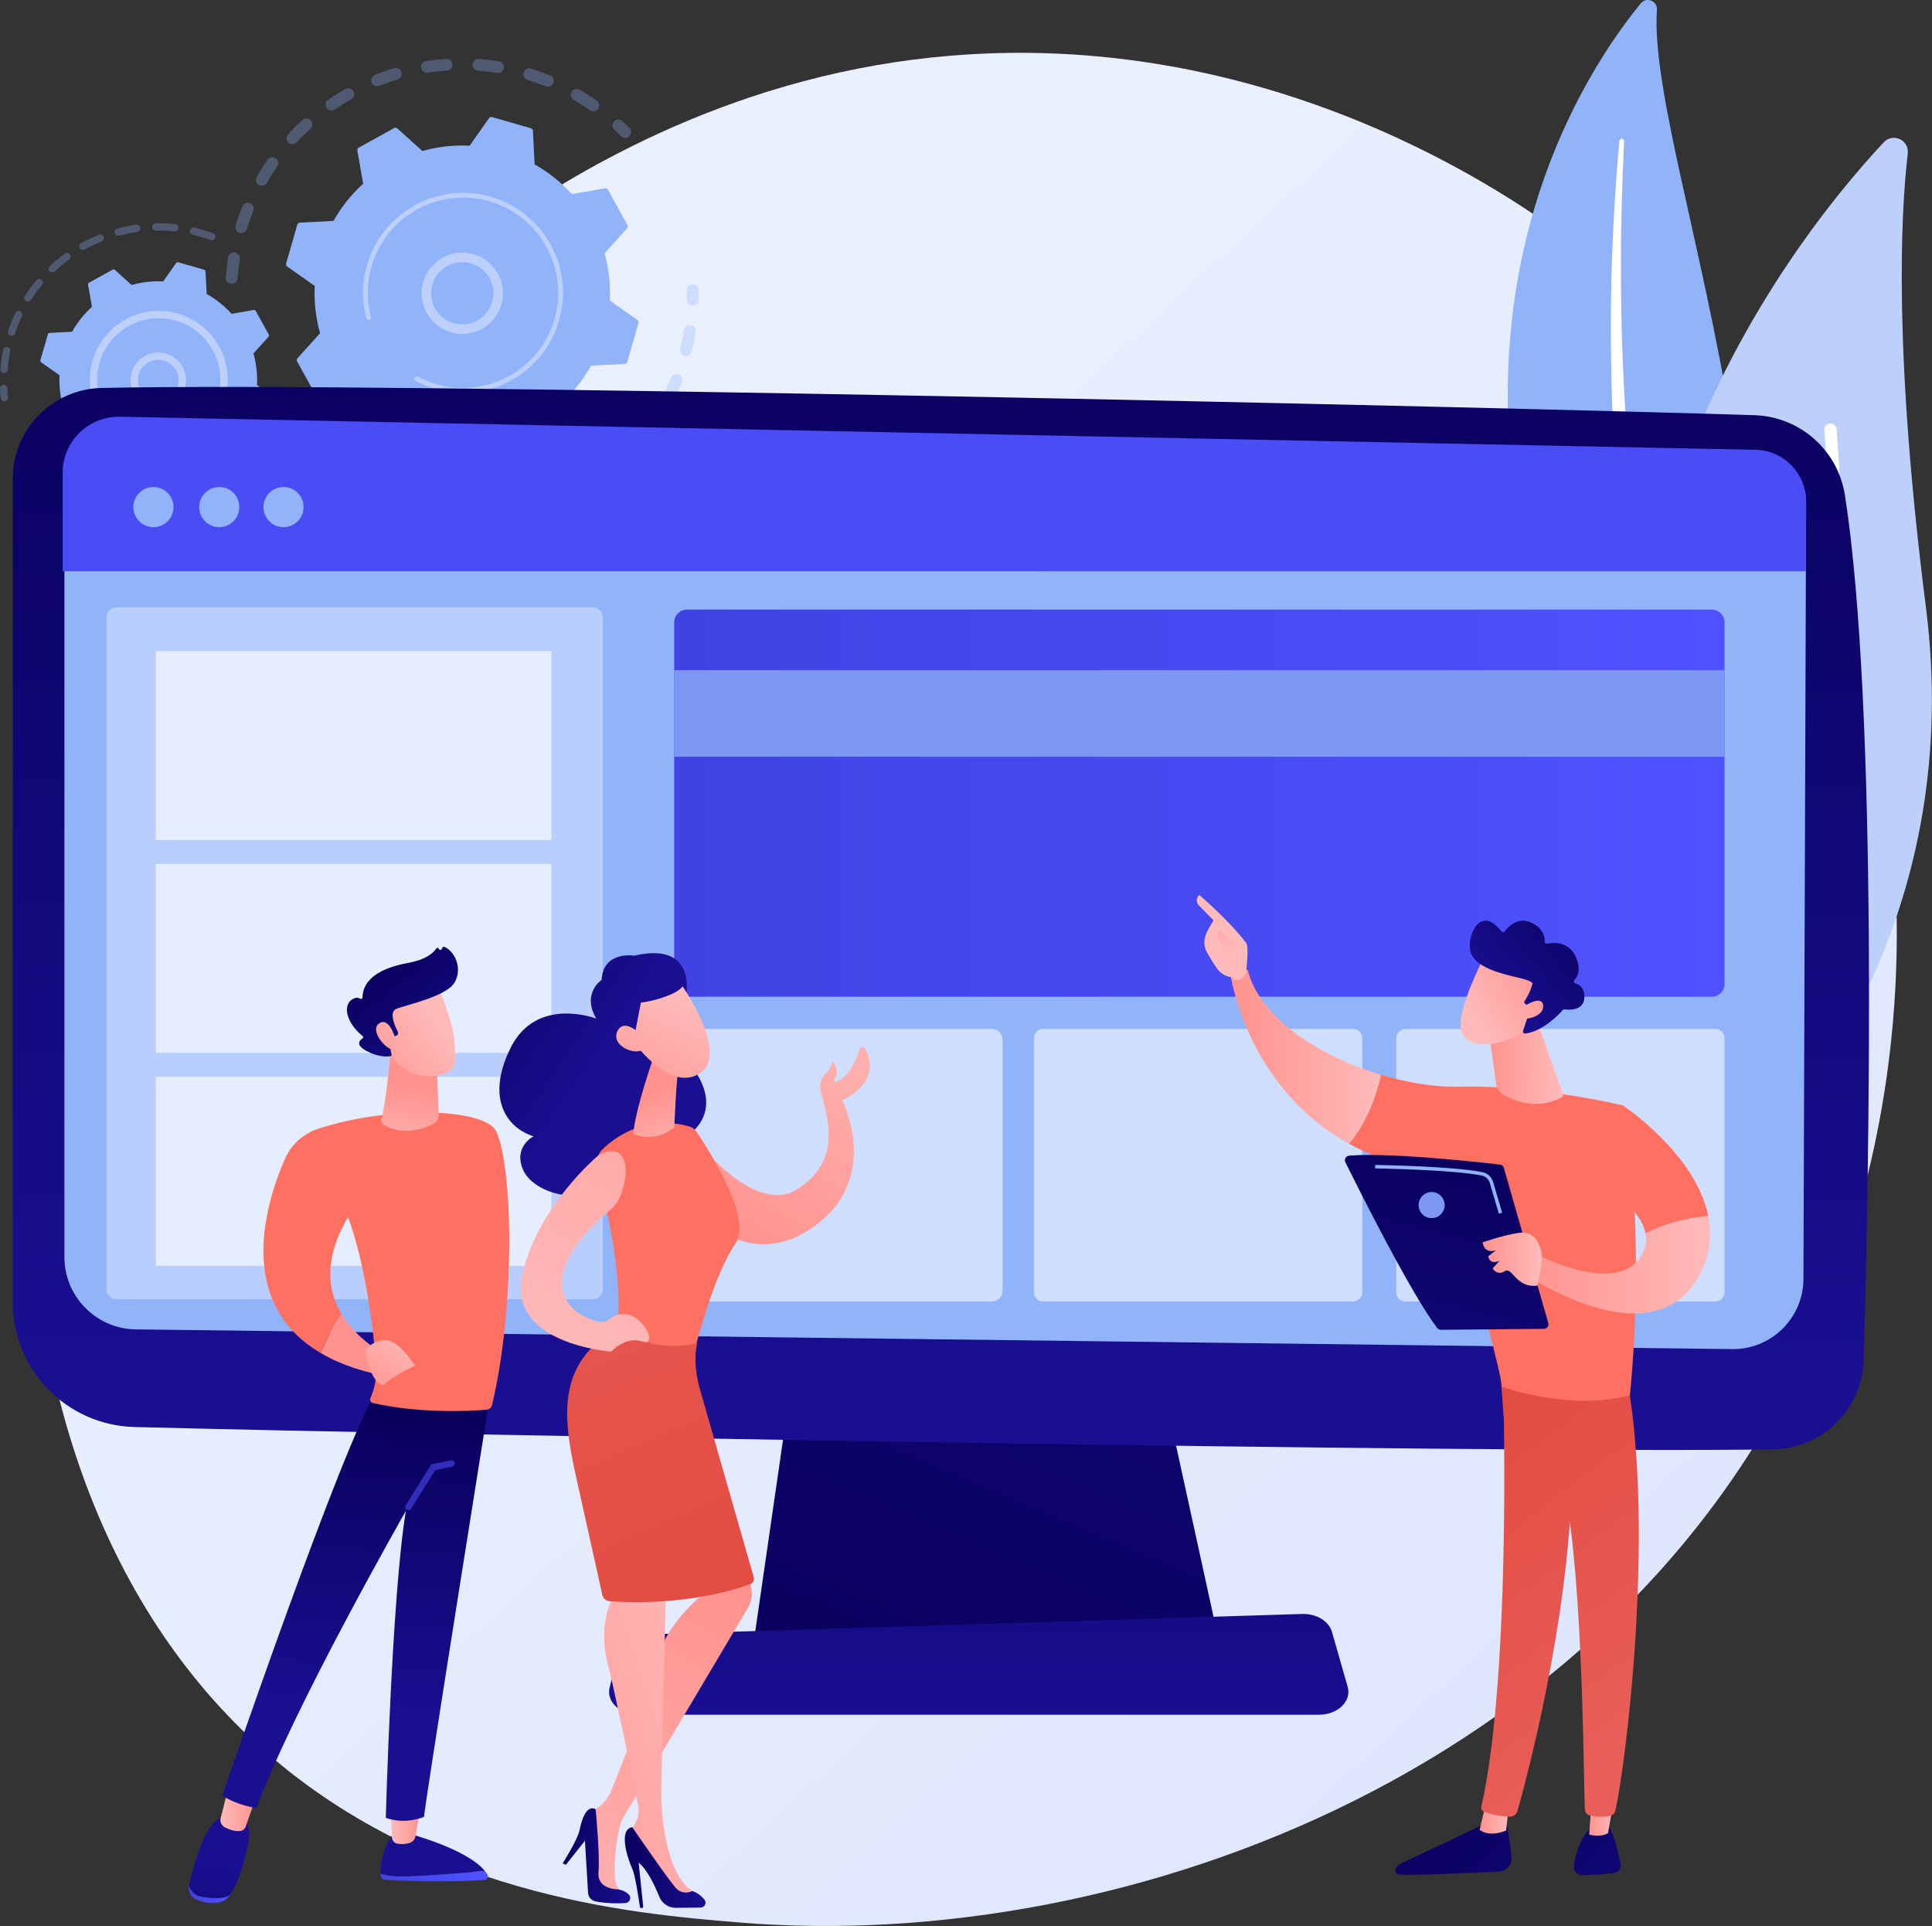 <svg width="2809" height="2800" viewBox="0 0 2809 2800" fill="none" xmlns="http://www.w3.org/2000/svg">
<rect x="0" y="0" width="2809" height="2800" fill="#333333" stroke="none"/>
<path d="M2644 1923.16C2369.03 2565.88 1643.19 2841.94 1074.48 2794.87C919.197 2782.02 606.769 2756.16 362.823 2525.47C-105.658 2082.44 -33.508 1156.39 414.963 611.183C472.717 540.971 872.48 70.561 1495.44 76.857C1951.53 81.467 2271.66 339.109 2310.59 371.206C2359.76 411.753 2468.22 508.107 2565.97 660.966C2795.64 1020.13 2815.83 1521.53 2644 1923.16Z" fill="url(#paint0_linear_1891_269)"/>
<g opacity="0.3">
<path d="M335.264 412.512C330.979 411.733 327.887 407.826 328.224 403.389C328.957 393.684 330.124 383.867 331.689 374.21C332.451 369.512 336.876 366.321 341.573 367.082C341.629 367.092 341.684 367.102 341.738 367.112C346.344 367.949 349.452 372.325 348.699 376.967C347.211 386.141 346.104 395.467 345.406 404.685C345.048 409.429 340.911 412.987 336.165 412.628C335.86 412.607 335.559 412.566 335.264 412.512ZM349.235 338.763C348.904 338.703 348.571 338.622 348.241 338.521C343.692 337.126 341.133 332.306 342.528 327.757C345.395 318.413 348.689 309.098 352.32 300.074C354.096 295.659 359.093 293.527 363.53 295.294C367.945 297.071 370.081 302.092 368.306 306.503C364.855 315.081 361.726 323.929 359.003 332.811C357.711 337.03 353.472 339.533 349.235 338.763ZM379.098 269.924C378.154 269.752 377.223 269.419 376.343 268.914C372.22 266.539 370.798 261.273 373.171 257.148C378.033 248.693 383.326 240.344 388.9 232.334C391.621 228.429 396.989 227.472 400.894 230.183C404.799 232.901 405.762 238.272 403.044 242.177C397.75 249.784 392.726 257.71 388.107 265.74C386.241 268.985 382.581 270.557 379.098 269.924ZM423.612 209.479C422.052 209.195 420.553 208.478 419.304 207.321C415.814 204.087 415.609 198.634 418.842 195.145C425.48 187.988 432.505 181.031 439.723 174.469C443.244 171.275 448.691 171.533 451.895 175.05C455.095 178.57 454.835 184.02 451.314 187.221C444.458 193.453 437.784 200.059 431.48 206.863C429.402 209.101 426.412 209.987 423.612 209.479ZM480.488 160.478C478.301 160.08 476.268 158.842 474.916 156.862C472.23 152.932 473.239 147.571 477.168 144.888C485.206 139.395 493.595 134.168 502.098 129.357C506.238 127.01 511.496 128.466 513.84 132.61C516.183 136.751 514.726 142.007 510.585 144.353C502.502 148.925 494.53 153.893 486.89 159.113C484.94 160.446 482.64 160.869 480.488 160.478ZM546.781 125.282C543.948 124.767 541.437 122.846 540.301 119.972C538.552 115.546 540.721 110.542 545.145 108.791C554.214 105.206 563.551 101.964 572.895 99.161C577.455 97.794 582.256 100.38 583.624 104.939C584.992 109.494 582.405 114.299 577.848 115.666C568.969 118.331 560.099 121.408 551.482 124.816C549.93 125.43 548.309 125.56 546.781 125.282ZM861.08 161.568C859.906 161.355 858.76 160.893 857.717 160.17C850.111 154.894 842.171 149.88 834.119 145.269C829.991 142.904 828.56 137.639 830.925 133.513C833.289 129.383 838.553 127.952 842.683 130.317C851.163 135.173 859.526 140.453 867.537 146.007C871.448 148.719 872.419 154.088 869.707 157.998C867.719 160.866 864.302 162.154 861.08 161.568ZM619.179 105.666C615.662 105.027 612.777 102.224 612.205 98.494C611.483 93.789 614.711 89.392 619.414 88.67C629.054 87.19 638.876 86.112 648.607 85.466C653.355 85.173 657.461 88.741 657.776 93.492C658.091 98.239 654.497 102.344 649.748 102.661C640.507 103.273 631.18 104.297 622.026 105.701C621.055 105.849 620.095 105.832 619.179 105.666ZM794.974 126.023C794.415 125.921 793.856 125.765 793.308 125.546C784.708 122.105 775.845 118.992 766.967 116.287C762.415 114.898 759.849 110.084 761.235 105.533C762.623 100.983 767.438 98.393 771.988 99.801C781.329 102.648 790.655 105.924 799.705 109.543C804.123 111.311 806.273 116.327 804.505 120.743C802.96 124.612 798.922 126.741 794.974 126.023ZM694.144 102.713C689.866 101.935 686.775 98.038 687.102 93.606C687.452 88.86 691.582 85.297 696.328 85.643C706.044 86.359 715.861 87.504 725.503 89.052C725.563 89.059 725.624 89.071 725.684 89.081C730.283 89.917 733.39 94.282 732.647 98.919C731.894 103.619 727.476 106.818 722.776 106.063C713.616 104.596 704.292 103.51 695.06 102.831C694.751 102.806 694.444 102.768 694.144 102.713Z" fill="#91B3FA"/>
<path d="M907.474 200.402C905.805 200.099 904.207 199.302 902.918 198.007C899.784 194.858 896.531 191.725 893.252 188.687C889.76 185.456 889.549 180.002 892.782 176.513C896.013 173.02 901.469 172.804 904.958 176.045C908.409 179.238 911.829 182.535 915.128 185.847C918.485 189.218 918.475 194.675 915.104 198.031C913.026 200.101 910.157 200.889 907.474 200.402Z" fill="#91B3FA"/>
</g>
<g opacity="0.3">
<path d="M1005.43 444.136C1001.34 443.392 998.278 439.771 998.367 435.48C998.461 431.04 998.463 426.521 998.372 422.055C998.276 417.296 1002.05 413.361 1006.81 413.264C1011.59 413.168 1015.5 416.948 1015.6 421.704C1015.7 426.407 1015.69 431.166 1015.6 435.842C1015.5 440.599 1011.56 444.375 1006.8 444.276C1006.33 444.266 1005.88 444.217 1005.43 444.136Z" fill="#91B3FA"/>
<path d="M610.244 767.58C606.343 766.871 602.44 766.093 598.535 765.246C593.885 764.236 590.933 759.65 591.941 754.999C592.949 750.349 597.561 747.383 602.186 748.402C611.199 750.355 620.27 751.939 629.252 753.12C633.973 753.749 637.29 758.067 636.671 762.785C636.05 767.506 631.722 770.827 627.004 770.206C621.447 769.476 615.809 768.591 610.244 767.58ZM554.842 752.593C554.369 752.507 553.894 752.379 553.426 752.209C544.392 748.922 535.398 745.214 526.694 741.189C522.376 739.193 520.493 734.072 522.488 729.755C524.486 725.435 529.616 723.543 533.924 725.55C542.192 729.372 550.737 732.892 559.321 736.02C563.792 737.647 566.097 742.591 564.47 747.061C563.012 751.064 558.897 753.33 554.842 752.593ZM672.259 772.987C668.262 772.26 665.22 768.776 665.193 764.567C665.164 759.807 668.997 755.927 673.756 755.895C682.858 755.84 692.083 755.392 701.175 754.561C705.915 754.136 710.105 757.621 710.537 762.359C710.968 767.1 707.477 771.291 702.738 771.723C693.164 772.596 683.448 773.067 673.863 773.127C673.316 773.131 672.779 773.081 672.259 772.987ZM488.622 719.829C487.546 719.633 486.491 719.226 485.514 718.6C477.431 713.412 469.474 707.816 461.861 701.968C458.088 699.069 457.379 693.662 460.278 689.889C463.178 686.113 468.583 685.402 472.359 688.305C479.587 693.857 487.145 699.171 494.822 704.097C498.827 706.665 499.988 711.998 497.418 716.001C495.475 719.029 491.954 720.435 488.622 719.829ZM745.572 764.353C742.294 763.757 739.519 761.276 738.717 757.822C737.641 753.187 740.526 748.556 745.162 747.479C754.024 745.423 762.923 742.956 771.614 740.151C776.142 738.689 781 741.173 782.461 745.704C783.921 750.232 781.437 755.085 776.909 756.547C767.76 759.502 758.39 762.098 749.058 764.264C747.877 764.539 746.694 764.557 745.572 764.353ZM815.217 739.84C812.596 739.364 810.232 737.682 808.988 735.099C806.925 730.811 808.728 725.662 813.016 723.599C821.239 719.641 829.391 715.291 837.245 710.671C841.343 708.252 846.623 709.619 849.04 713.725C851.453 717.827 850.085 723.106 845.984 725.522C837.718 730.385 829.141 734.963 820.487 739.126C818.785 739.945 816.945 740.154 815.217 739.84ZM877.862 700.728C875.869 700.366 873.995 699.304 872.641 697.587C869.694 693.853 870.334 688.434 874.07 685.487C881.242 679.83 888.251 673.811 894.906 667.591C898.382 664.344 903.831 664.523 907.084 668.005C910.331 671.483 910.149 676.933 906.671 680.183C899.666 686.726 892.288 693.064 884.743 699.016C882.722 700.609 880.209 701.154 877.862 700.728ZM930.48 648.888C929.099 648.637 927.762 648.045 926.596 647.097C922.903 644.096 922.342 638.672 925.343 634.979C931.102 627.895 936.621 620.486 941.749 612.956C944.428 609.023 949.792 608.008 953.718 610.682C957.652 613.361 958.669 618.721 955.99 622.654C950.589 630.586 944.777 638.39 938.716 645.847C936.661 648.373 933.472 649.432 930.48 648.888ZM970.452 586.737C969.676 586.596 968.905 586.343 968.162 585.975C963.899 583.863 962.157 578.692 964.27 574.431C968.314 566.272 972.062 557.834 975.411 549.344C977.158 544.917 982.176 542.753 986.589 544.493C991.016 546.239 993.188 551.245 991.441 555.672C987.914 564.609 983.967 573.494 979.709 582.082C977.963 585.602 974.134 587.406 970.452 586.737ZM995.775 517.37C995.601 517.338 995.427 517.3 995.253 517.258C990.633 516.124 987.805 511.457 988.941 506.837C990.543 500.314 991.961 493.665 993.16 487.069C993.594 484.681 993.999 482.292 994.38 479.909C995.13 475.209 999.546 472.006 1004.25 472.757C1009.02 473.423 1012.15 477.922 1011.4 482.619C1011 485.129 1010.57 487.637 1010.11 490.151C1008.85 497.088 1007.36 504.086 1005.67 510.946C1004.58 515.393 1000.22 518.178 995.775 517.37Z" fill="#91B3FA"/>
<path d="M431.103 673.135C429.417 672.829 427.808 672.02 426.515 670.71C423.24 667.388 419.973 663.935 416.806 660.445C413.607 656.921 413.87 651.472 417.393 648.275C420.918 645.078 426.363 645.335 429.563 648.862C432.573 652.177 435.676 655.457 438.785 658.611C442.126 661.996 442.088 667.452 438.7 670.794C436.622 672.842 433.768 673.62 431.103 673.135Z" fill="#91B3FA"/>
</g>
<path d="M460.415 576.891C461.245 578.394 462.939 579.206 464.631 578.911L512.915 570.495C528.259 587.479 546.421 602.139 566.968 613.656L569.479 662.571C569.567 664.287 570.734 665.758 572.385 666.234L628.872 682.525C630.523 683.001 632.294 682.376 633.282 680.972L661.455 640.905C684.98 642.098 708.159 639.361 730.19 633.155L766.578 665.99C767.853 667.141 769.718 667.356 771.222 666.525L822.683 638.102C824.188 637.271 824.999 635.577 824.703 633.885L816.287 585.602C833.271 570.259 847.931 552.095 859.448 531.548L908.364 529.037C910.08 528.949 911.55 527.782 912.026 526.132L928.317 469.644C928.793 467.993 928.169 466.222 926.764 465.235L886.697 437.062C887.89 413.537 885.154 390.358 878.948 368.327L911.783 331.939C912.933 330.664 913.148 328.798 912.318 327.295L883.894 275.834C883.064 274.329 881.37 273.519 879.678 273.814L831.394 282.23C816.051 265.245 797.888 250.586 777.341 239.069L774.83 190.152C774.742 188.437 773.575 186.966 771.925 186.489L715.437 170.199C713.786 169.722 712.016 170.346 711.027 171.752L682.854 211.819C659.329 210.625 636.15 213.362 614.118 219.568L577.731 186.734C576.456 185.582 574.59 185.368 573.086 186.198L521.625 214.621C520.121 215.451 519.31 217.145 519.604 218.837L528.02 267.12C511.036 282.463 496.376 300.627 484.859 321.174L435.943 323.685C434.228 323.773 432.756 324.94 432.281 326.591L415.99 383.077C415.514 384.728 416.137 386.499 417.542 387.487L457.609 415.66C456.416 439.184 459.153 462.363 465.358 484.395L432.524 520.783C431.373 522.059 431.158 523.923 431.988 525.428L460.415 576.891Z" fill="#91B3FA"/>
<path d="M661.546 484.5C633.204 479.348 612.102 454.012 613.094 424.384C614.186 391.816 641.568 366.212 674.134 367.302C689.912 367.827 704.537 374.471 715.316 385.998C726.098 397.526 731.745 412.564 731.215 428.34C730.123 460.909 702.741 486.512 670.176 485.422C667.239 485.323 664.356 485.011 661.546 484.5ZM680.354 381.794C678.165 381.396 675.936 381.155 673.672 381.079C648.704 380.241 627.709 399.878 626.872 424.844C626.036 449.814 645.662 470.817 670.638 471.646C695.606 472.484 716.601 452.848 717.438 427.882C717.843 415.784 713.514 404.256 705.248 395.416C698.528 388.232 689.859 383.522 680.354 381.794Z" fill="#BDD0FB"/>
<path d="M647.472 568.691C642.605 567.806 637.753 566.671 632.935 565.282C631.418 564.845 629.908 564.383 628.406 563.897C621 561.501 613.796 558.518 606.905 554.998C606.811 554.95 606.717 554.902 606.623 554.855C606.357 554.718 606.092 554.58 605.826 554.44C605.309 554.172 604.794 553.897 604.281 553.622C602.932 552.898 602.26 551.404 602.519 549.973C602.582 549.625 602.701 549.281 602.877 548.954C603.777 547.277 605.867 546.655 607.543 547.551C616.17 552.188 625.355 555.924 634.843 558.658C681.967 572.257 730.546 559.578 764.863 529.324C783.953 512.499 798.629 490.233 806.186 464.022C807.512 459.426 808.597 454.797 809.439 450.154C815.116 418.908 809.917 386.926 794.355 358.753C776.481 326.39 747.073 302.924 711.552 292.68C638.187 271.53 561.355 313.988 540.208 387.316C538.904 391.837 537.834 396.408 536.999 401.008C533.379 420.94 534.161 441.442 539.36 461.04C539.494 461.547 539.509 462.056 539.42 462.539C539.189 463.811 538.247 464.901 536.913 465.254C535.071 465.737 533.184 464.651 532.698 462.805C527.24 442.229 526.417 420.703 530.218 399.778C531.094 394.95 532.217 390.153 533.585 385.407C555.787 308.419 636.502 263.862 713.462 286.055C750.755 296.809 781.625 321.444 800.389 355.419C816.727 384.995 822.184 418.57 816.226 451.373C815.34 456.247 814.202 461.107 812.812 465.93C802.056 503.224 777.422 534.096 743.449 552.861C713.864 569.202 680.28 574.655 647.472 568.691Z" fill="#BDD0FB"/>
<g opacity="0.3">
<path d="M5.374 583.319C3.109 582.907 1.291 581.05 1.037 578.643C0.56 574.151 0.212 569.582 0.006 565.066C-0.128 562.131 2.141 559.644 5.079 559.507C8.019 559.36 10.503 561.644 10.638 564.579C10.835 568.883 11.166 573.237 11.62 577.524C11.931 580.443 9.813 583.063 6.89 583.377C6.37 583.432 5.863 583.408 5.374 583.319Z" fill="#91B3FA"/>
<path d="M4.809 542.388C2.155 541.906 0.245 539.482 0.462 536.738C1.069 528.983 2.082 521.17 3.472 513.522C3.765 511.912 4.077 510.299 4.404 508.684C4.994 505.802 7.937 504.081 10.682 504.527C13.562 505.114 15.42 507.924 14.836 510.802C14.521 512.345 14.222 513.886 13.943 515.425C12.617 522.721 11.65 530.173 11.069 537.567C10.84 540.499 8.28 542.686 5.35 542.459C5.166 542.442 4.985 542.419 4.809 542.388ZM15.84 488.245C15.592 488.2 15.342 488.139 15.098 488.058C12.31 487.123 10.806 484.108 11.738 481.32C14.727 472.376 18.298 463.539 22.351 455.059C23.618 452.405 26.807 451.295 29.447 452.551C32.1 453.82 33.221 456.992 31.955 459.646C28.089 467.738 24.684 476.167 21.831 484.696C20.98 487.236 18.401 488.711 15.84 488.245ZM39.67 438.395C39.006 438.274 38.354 438.023 37.75 437.639C35.276 436.053 34.559 432.759 36.145 430.285C41.23 422.362 46.865 414.666 52.899 407.423C54.781 405.161 58.127 404.856 60.394 406.741C62.651 408.62 62.957 411.977 61.079 414.234C55.326 421.143 49.952 428.475 45.105 436.034C43.903 437.903 41.728 438.769 39.67 438.395ZM75.028 395.928C73.944 395.731 72.914 395.195 72.101 394.334C70.093 392.189 70.201 388.818 72.346 386.81C79.231 380.361 86.573 374.285 94.177 368.748C96.554 367.02 99.883 367.551 101.61 369.92C103.341 372.294 102.818 375.622 100.441 377.355C93.194 382.63 86.187 388.428 79.624 394.577C78.344 395.775 76.631 396.219 75.028 395.928ZM119.685 363.385C118.171 363.11 116.787 362.182 115.981 360.731C114.555 358.164 115.481 354.925 118.049 353.496C126.286 348.924 134.882 344.814 143.599 341.286C146.326 340.176 149.427 341.495 150.529 344.22C151.631 346.945 150.317 350.049 147.595 351.15C139.276 354.519 131.077 358.437 123.219 362.803C122.099 363.422 120.853 363.597 119.685 363.385ZM170.88 342.669C168.919 342.312 167.239 340.861 166.688 338.806C165.928 335.969 167.615 333.054 170.453 332.291C179.553 329.857 188.891 327.968 198.205 326.682C201.126 326.289 203.802 328.318 204.206 331.227C204.609 334.137 202.573 336.825 199.664 337.225C190.781 338.452 181.882 340.251 173.206 342.572C172.42 342.785 171.629 342.805 170.88 342.669ZM225.572 335.101C223.118 334.655 221.242 332.523 221.207 329.94C221.168 327.001 223.519 324.587 226.458 324.546C235.846 324.42 245.365 324.883 254.753 325.918C257.675 326.291 259.782 328.877 259.457 331.796C259.135 334.717 256.505 336.822 253.584 336.502C244.629 335.508 235.551 335.068 226.6 335.189C226.247 335.193 225.904 335.162 225.572 335.101ZM306.981 349.214C306.679 349.159 306.375 349.077 306.075 348.965C298.802 346.264 291.253 343.915 283.636 341.981C282.484 341.682 281.349 341.401 280.214 341.137C277.353 340.458 275.581 337.596 276.257 334.735C276.929 331.867 279.832 330.018 282.658 330.775C283.868 331.064 285.074 331.357 286.282 331.671C294.239 333.693 302.152 336.156 309.779 338.99C312.535 340.014 313.938 343.074 312.914 345.83C312.005 348.284 309.474 349.667 306.981 349.214Z" fill="#91B3FA"/>
</g>
<g opacity="0.3">
<path d="M191.621 781.092C188.763 780.572 186.845 777.847 187.328 774.972C187.815 772.076 190.561 770.119 193.458 770.609C202.183 772.079 211.072 773.029 219.878 773.431C222.794 773.591 225.088 776.052 224.952 778.991C224.817 781.929 222.326 784.197 219.392 784.065C210.157 783.638 200.838 782.646 191.693 781.106C191.67 781.101 191.644 781.097 191.621 781.092ZM165.095 774.966C164.905 774.932 164.721 774.887 164.533 774.832C155.647 772.213 146.829 769.026 138.326 765.362C135.628 764.195 134.382 761.069 135.546 758.37C136.708 755.665 139.853 754.436 142.538 755.585C150.652 759.083 159.065 762.123 167.544 764.625C170.362 765.454 171.973 768.415 171.142 771.232C170.365 773.869 167.733 775.445 165.095 774.966ZM245.901 783.565C243.58 783.143 241.741 781.203 241.549 778.738C241.322 775.813 243.513 773.253 246.443 773.025C255.27 772.337 264.126 771.111 272.772 769.37C275.661 768.802 278.459 770.657 279.036 773.541C279.617 776.42 277.749 779.228 274.868 779.808C265.805 781.631 256.519 782.916 247.266 783.633C246.798 783.67 246.341 783.645 245.901 783.565ZM115.181 753.416C114.586 753.308 113.999 753.096 113.444 752.773C105.443 748.091 97.65 742.866 90.287 737.244C87.949 735.461 87.502 732.121 89.285 729.783C91.066 727.455 94.406 727.006 96.743 728.783C103.766 734.142 111.193 739.121 118.822 743.588C121.357 745.073 122.211 748.334 120.726 750.869C119.564 752.85 117.318 753.804 115.181 753.416ZM299.164 772.843C297.31 772.506 295.692 771.193 295.06 769.282C294.133 766.489 295.647 763.479 298.435 762.554C306.818 759.778 315.117 756.459 323.106 752.682C325.767 751.423 328.938 752.564 330.192 755.222C331.447 757.88 330.31 761.054 327.652 762.308C319.274 766.263 310.573 769.746 301.785 772.659C300.909 772.949 300.01 772.997 299.164 772.843ZM348.302 749.656C346.883 749.398 345.576 748.569 344.748 747.256C343.182 744.769 343.928 741.482 346.415 739.916C353.906 735.198 361.177 729.986 368.021 724.427C370.305 722.571 373.658 722.922 375.508 725.202C377.362 727.483 377.014 730.832 374.734 732.683C367.557 738.514 359.937 743.98 352.087 748.923C350.916 749.661 349.565 749.886 348.302 749.656ZM390.475 715.363C389.478 715.182 388.522 714.717 387.738 713.957C385.621 711.919 385.56 708.548 387.6 706.432C393.746 700.065 399.552 693.26 404.856 686.212C406.623 683.871 409.961 683.395 412.307 685.163C414.655 686.931 415.127 690.265 413.358 692.616C407.795 700.003 401.707 707.142 395.262 713.824C393.978 715.154 392.167 715.67 390.475 715.363Z" fill="#91B3FA"/>
<path d="M71.778 720.273C70.768 720.089 69.801 719.612 69.012 718.84C65.756 715.655 62.582 712.358 59.572 709.043C57.599 706.867 57.759 703.5 59.935 701.524C62.112 699.559 65.475 699.716 67.454 701.888C70.323 705.051 73.353 708.195 76.458 711.237C78.559 713.293 78.593 716.664 76.538 718.762C75.253 720.07 73.458 720.578 71.778 720.273Z" fill="#91B3FA"/>
</g>
<path d="M88.426 653.425C88.981 654.431 90.115 654.974 91.247 654.777L123.556 649.146C133.823 660.511 145.976 670.321 159.726 678.027L161.406 710.759C161.464 711.907 162.246 712.892 163.35 713.211L201.148 724.112C202.253 724.43 203.438 724.012 204.099 723.072L222.951 696.261C238.693 697.059 254.203 695.228 268.946 691.076L293.295 713.048C294.149 713.818 295.397 713.962 296.403 713.406L330.838 694.387C331.845 693.831 332.387 692.698 332.19 691.565L326.558 659.256C337.923 648.989 347.733 636.836 355.44 623.087L388.172 621.406C389.32 621.347 390.304 620.566 390.623 619.462L401.524 581.663C401.843 580.558 401.425 579.373 400.485 578.712L373.674 559.86C374.473 544.118 372.641 528.608 368.488 513.866L390.46 489.516C391.23 488.663 391.374 487.415 390.818 486.409L371.798 451.973C371.243 450.967 370.109 450.424 368.977 450.621L336.667 456.253C326.401 444.887 314.247 435.078 300.497 427.372L298.817 394.639C298.758 393.491 297.978 392.507 296.873 392.188L259.074 381.287C257.97 380.968 256.785 381.386 256.123 382.326L237.271 409.137C221.529 408.338 206.018 410.169 191.276 414.322L166.928 392.351C166.075 391.58 164.826 391.437 163.82 391.993L129.385 411.012C128.379 411.568 127.836 412.701 128.033 413.834L133.664 446.143C122.299 456.41 112.49 468.564 104.783 482.313L72.05 483.993C70.903 484.052 69.918 484.833 69.6 485.938L58.699 523.736C58.381 524.841 58.798 526.026 59.738 526.687L86.549 545.539C85.751 561.281 87.582 576.792 91.734 591.534L69.763 615.883C68.993 616.737 68.849 617.983 69.405 618.99L88.426 653.425Z" fill="#91B3FA"/>
<path d="M222.83 592.294C214.384 590.759 206.682 586.575 200.712 580.192C193.369 572.339 189.524 562.095 189.885 551.349C190.626 529.173 209.275 511.731 231.46 512.468C253.671 513.252 271.087 531.868 270.343 554.049C269.984 564.796 265.461 574.76 257.608 582.1C249.755 589.446 239.511 593.293 228.762 592.929C226.755 592.86 224.771 592.647 222.83 592.294ZM235.427 523.568C234.018 523.312 232.576 523.156 231.103 523.104C214.785 522.562 201.068 535.391 200.521 551.708C200.257 559.609 203.083 567.148 208.486 572.921C213.89 578.699 221.218 582.017 229.123 582.293C237.027 582.557 244.564 579.728 250.339 574.328C256.117 568.924 259.444 561.595 259.709 553.688C260.205 538.847 249.628 526.149 235.427 523.568Z" fill="#BDD0FB"/>
<path d="M212.956 650.882C209.643 650.28 206.335 649.504 203.032 648.555C196.474 646.666 190.102 644.108 184.078 640.942C183.808 640.798 183.539 640.654 183.269 640.509C181.185 639.391 180.149 637.085 180.548 634.875C180.646 634.338 180.829 633.807 181.101 633.301C182.491 630.712 185.718 629.756 188.306 631.135C193.902 634.144 199.848 636.561 205.977 638.325H205.98C206.316 638.423 206.655 638.516 206.99 638.609C221.533 642.652 236.533 642.918 250.86 639.607C258.637 637.809 266.219 634.951 273.421 631.058C273.48 631.027 273.538 630.995 273.597 630.963C273.776 630.863 273.955 630.769 274.131 630.669C295.08 619.096 310.273 600.059 316.904 577.063C317.765 574.087 318.465 571.093 319.011 568.086C322.685 547.859 319.318 527.154 309.245 508.912C297.672 487.962 278.634 472.775 255.64 466.144C232.657 459.525 208.441 462.233 187.489 473.8C166.54 485.373 151.347 504.409 144.716 527.406C143.87 530.331 143.179 533.291 142.638 536.266C140.295 549.172 140.8 562.442 144.167 575.129C144.374 575.911 144.397 576.697 144.259 577.443C143.902 579.406 142.447 581.091 140.388 581.636C137.545 582.382 134.634 580.701 133.879 577.854C130.113 563.658 129.546 548.808 132.165 534.373C132.771 531.039 133.544 527.731 134.488 524.458C141.91 498.727 158.904 477.429 182.346 464.482C205.784 451.539 232.852 448.473 258.588 455.914C284.317 463.332 305.615 480.325 318.56 503.768C329.833 524.172 333.598 547.336 329.486 569.967C328.875 573.326 328.091 576.681 327.132 580.008C312.763 629.822 262.905 659.962 212.956 650.882Z" fill="#BDD0FB"/>
<path d="M2409.05 14.056C2409.92 1.235 2393.66 -5.051 2385.53 4.903C2302.99 105.973 2111.62 401.224 2229.59 857.147C2377.61 1429.17 2284.66 1657.4 2151.08 1806.83C2151.08 1806.83 2350.04 1718.49 2451.73 1485.92C2701.39 914.906 2393.49 242.015 2409.05 14.056Z" fill="#91B3FA"/>
<path d="M2361.39 205.183C2358.19 271.476 2356.29 337.797 2356.82 404.093C2357.01 470.379 2359.2 536.631 2363.45 602.718C2367.96 668.783 2373.71 734.754 2382.25 800.382C2390.49 866.046 2401.55 931.282 2412.88 996.741C2423.84 1062.23 2435.25 1128.13 2439.94 1195.41C2444.69 1262.54 2441.51 1331.32 2425.85 1397.47C2421.93 1413.96 2417.69 1430.44 2412.52 1446.51C2407.65 1462.68 2402.07 1478.64 2396.2 1494.5C2384.29 1526.15 2370.27 1557.07 2354.02 1586.81C2321.35 1646.21 2279.67 1700.59 2232.12 1748.25C2227.12 1753.26 2218.99 1753.27 2213.98 1748.27C2209.05 1743.35 2208.96 1735.43 2213.69 1730.4L2213.73 1730.36C2224.96 1718.44 2236.05 1706.41 2246.56 1693.93C2251.92 1687.77 2256.99 1681.39 2262.18 1675.1C2267.13 1668.62 2272.33 1662.34 2277.07 1655.72C2296.47 1629.56 2314.02 1602.08 2329.44 1573.43C2360.54 1516.35 2383.27 1454.33 2398.34 1391.15C2405.52 1359.47 2410.35 1327.32 2412.7 1294.9C2415.01 1262.48 2414.85 1229.83 2412.81 1197.17C2408.75 1131.8 2397.99 1066.48 2387.51 1000.92C2377.11 935.33 2367.1 869.35 2359.83 803.061C2356.1 769.931 2352.97 736.737 2350.44 703.504C2349.08 686.896 2348.04 670.264 2346.97 653.637C2346.06 636.999 2345.24 620.359 2344.55 603.715C2341.95 537.132 2341.37 470.502 2342.9 403.947C2344.75 337.4 2348.36 270.923 2354.53 204.699C2354.71 202.805 2356.39 201.415 2358.28 201.591C2360.11 201.762 2361.48 203.358 2361.39 205.183Z" fill="white"/>
<path d="M2492 1679.45C2501.33 1700.37 2529 1704.97 2544.81 1688.38C2632.06 1596.89 2855.34 1315.9 2800.18 882.96C2753.6 517.365 2763.08 314.698 2773.76 222.993C2776.02 203.601 2752.21 192.597 2738.87 206.858C2591.77 364.192 2153.85 921.19 2492 1679.45Z" fill="#BDD0FB"/>
<path d="M2522.96 1677.4C2523.45 1677.68 2523.98 1677.91 2524.54 1678.1C2529.23 1679.65 2534.29 1677.12 2535.85 1672.43C2537.62 1667.11 2712.06 1135.12 2670.25 623.859C2669.85 618.939 2665.53 615.273 2660.61 615.671C2655.68 616.075 2652.02 620.392 2652.42 625.318C2693.92 1132.86 2520.63 1661.51 2518.87 1666.78C2517.5 1670.91 2519.3 1675.33 2522.96 1677.4Z" fill="white"/>
<path d="M1154.32 1983.75L1096.04 2385.93H1772.17L1684.1 1983.75H1154.32Z" fill="url(#paint1_linear_1891_269)"/>
<path d="M18.535 696.011V1893.05C18.535 1991.53 97.006 2072.05 195.446 2074.59C632.664 2085.87 2161.84 2113.2 2578.04 2107.07C2649.58 2106.01 2707.53 2048.77 2709.59 1977.26C2717.62 1699.17 2730.65 1030.46 2682.42 719.998C2672.26 654.619 2617.07 605.73 2550.94 603.615C2184.61 591.896 563.58 554.683 147.572 564.026C75.825 565.639 18.535 624.246 18.535 696.011Z" fill="url(#paint2_linear_1891_269)"/>
<path d="M93.647 690.186V1827.46C93.647 1884.95 139.798 1931.8 197.285 1932.66L2518.17 1961.33C2575.16 1962.18 2621.88 1916.33 2622.09 1859.33L2625.98 732.218C2626.13 691.461 2593.66 658.066 2552.91 657.074L176.758 609.07C131.187 607.961 93.647 644.602 93.647 690.186Z" fill="#91B3FA"/>
<path d="M1917.81 2492.86H928.242C901.359 2492.86 881.17 2473.72 886.368 2453.17L899.066 2402.95C902.885 2387.85 919.499 2376.76 939.233 2376.14L1893.21 2346.38C1913.82 2345.73 1932.08 2356.68 1936.57 2372.37L1959.46 2452.36C1965.41 2473.14 1945.12 2492.86 1917.81 2492.86Z" fill="url(#paint3_linear_1891_269)"/>
<path d="M2625.63 830.52L2625.97 729.305C2626.13 688.549 2593.64 654.922 2552.87 653.93L174.828 605.81C129.23 604.701 91.18 641.225 91.18 686.808V830.52H2625.63Z" fill="url(#paint4_linear_1891_269)"/>
<path opacity="0.36" d="M861.921 1888.76H169.407C161.338 1888.76 154.797 1882.22 154.797 1874.15V897.604C154.797 889.535 161.338 882.994 169.407 882.994H861.921C869.99 882.994 876.531 889.535 876.531 897.604V1874.15C876.531 1882.22 869.99 1888.76 861.921 1888.76Z" fill="white"/>
<path d="M2488.85 1449.08H998.814C988.576 1449.08 980.277 1440.78 980.277 1430.54V904.793C980.277 894.555 988.577 886.256 998.814 886.256H2488.85C2499.08 886.256 2507.38 894.555 2507.38 904.793V1430.54C2507.38 1440.78 2499.08 1449.08 2488.85 1449.08Z" fill="url(#paint5_linear_1891_269)"/>
<path opacity="0.57" d="M1442.16 1892.14H995.839C987.244 1892.14 980.277 1885.17 980.277 1876.57V1511.44C980.277 1502.85 987.244 1495.88 995.839 1495.88H1442.16C1450.76 1495.88 1457.72 1502.85 1457.72 1511.44V1876.57C1457.72 1885.17 1450.76 1892.14 1442.16 1892.14Z" fill="white"/>
<path opacity="0.57" d="M1967.31 1892.14H1516.61C1509.23 1892.14 1503.24 1886.15 1503.24 1878.76V1509.26C1503.24 1501.87 1509.23 1495.88 1516.61 1495.88H1967.31C1974.69 1495.88 1980.68 1501.87 1980.68 1509.26V1878.76C1980.68 1886.15 1974.69 1892.14 1967.31 1892.14Z" fill="white"/>
<path opacity="0.57" d="M2493.77 1892.14H2043.55C2036.03 1892.14 2029.94 1886.04 2029.94 1878.52V1509.5C2029.94 1501.98 2036.03 1495.88 2043.55 1495.88H2493.77C2501.29 1495.88 2507.38 1501.98 2507.38 1509.5V1878.52C2507.38 1886.04 2501.29 1892.14 2493.77 1892.14Z" fill="white"/>
<path d="M251.519 743.826C255.178 728.123 245.414 712.428 229.711 708.77C214.009 705.111 198.314 714.875 194.655 730.578C190.997 746.28 200.761 761.975 216.463 765.634C232.166 769.292 247.861 759.529 251.519 743.826Z" fill="#91B3FA"/>
<path d="M347.197 743.827C350.856 728.124 341.092 712.429 325.389 708.771C309.687 705.112 293.992 714.876 290.333 730.579C286.675 746.281 296.438 761.976 312.141 765.635C327.844 769.293 343.539 759.529 347.197 743.827Z" fill="#91B3FA"/>
<path d="M432.851 757.849C444.252 746.448 444.252 727.964 432.851 716.563C421.45 705.162 402.966 705.162 391.565 716.563C380.164 727.964 380.164 746.448 391.565 757.849C402.966 769.25 421.45 769.25 432.851 757.849Z" fill="#91B3FA"/>
<path opacity="0.64" d="M801.688 946.575H226.492V1221.23H801.688V946.575Z" fill="white"/>
<path opacity="0.64" d="M801.688 1256.07H226.492V1530.72H801.688V1256.07Z" fill="white"/>
<path opacity="0.64" d="M801.688 1565.62H226.492V1840.27H801.688V1565.62Z" fill="white"/>
<path d="M2507.38 974.318H980.277V1100.14H2507.38V974.318Z" fill="#7D97F4"/>
<path d="M1257.85 1524.3C1256.03 1520.81 1250.86 1521.36 1249.81 1525.16C1245.9 1539.21 1236.45 1563.74 1216.62 1572.45C1215.62 1572.89 1214.68 1573.33 1213.76 1573.78C1212.86 1571.08 1212.85 1567.95 1215 1564.66C1221.17 1555.23 1210.04 1542.37 1210.04 1542.37C1210.04 1542.37 1209.3 1553.7 1200.69 1560.84C1193.27 1566.98 1189.7 1580.66 1194.78 1591.88C1205.51 1633.57 1221.58 1688.7 1158.98 1728.98C1096.38 1769.27 1008.21 1652.97 1008.21 1652.97L1051.97 1791.68C1051.97 1791.68 1119.51 1841.52 1198.07 1771.44C1276.63 1701.36 1224.56 1599.38 1224.56 1599.38C1224.56 1599.38 1284.48 1575.2 1257.85 1524.3Z" fill="url(#paint6_linear_1891_269)"/>
<path d="M997.25 1449.15C997.25 1449.15 1015.39 1367.8 922.196 1389.33C922.196 1389.33 876.961 1381.94 874.66 1424.64C874.66 1424.64 845.501 1443.85 866.851 1480.8C866.851 1480.8 780.193 1447.33 742.437 1523.29C704.68 1599.24 739.387 1641.04 775.77 1651.92C775.77 1651.92 746.293 1666.72 760.245 1700.14C774.198 1733.56 844.858 1757.12 886.598 1716.48C886.598 1716.48 1005.37 1732.17 1002.99 1648.28C1002.99 1648.28 1058.23 1612.61 1000.21 1543.28C942.19 1473.94 997.25 1449.15 997.25 1449.15Z" fill="url(#paint7_linear_1891_269)"/>
<path d="M1002.37 1637.73C983.642 1632.11 929.117 1621.75 877.254 1669.61C868.459 1677.73 864.864 1690.06 868.001 1701.61C881.931 1752.9 918.683 1904.41 886.458 1969.97C886.458 1969.97 943.248 2032.57 1005.2 1982.11C1005.2 1982.11 1033 1860.96 1069.41 1807.78C1094.55 1771.06 1029.33 1669.89 1012.83 1645.45C1010.33 1641.75 1006.64 1639.01 1002.37 1637.73Z" fill="url(#paint8_linear_1891_269)"/>
<path d="M950.663 1535.84C950.663 1535.84 922.968 1614.18 920.885 1648.74C920.885 1648.74 951.494 1662.66 980.336 1639.16C980.336 1639.16 983.362 1560.92 987.735 1546.91L950.663 1535.84Z" fill="url(#paint9_linear_1891_269)"/>
<path d="M989.132 1429.03C989.132 1429.03 1061.57 1530.4 1018.27 1559.85C974.968 1589.29 923.402 1517.25 923.402 1517.25C923.402 1517.25 906.594 1461.77 924.17 1442.94C941.744 1424.12 989.132 1429.03 989.132 1429.03Z" fill="url(#paint10_linear_1891_269)"/>
<path d="M955.603 1404.8C955.603 1404.8 988.88 1412.69 993.544 1427.75C998.207 1442.8 946.353 1456.77 931.824 1457.45L920.116 1518.21C920.116 1518.21 885.508 1461.05 899.218 1428.04C912.927 1395.03 955.603 1404.8 955.603 1404.8Z" fill="url(#paint11_linear_1891_269)"/>
<path d="M937.442 1509.79C937.442 1509.79 909.248 1477.14 898.033 1498.43C886.818 1519.71 923.411 1535.7 936.079 1525.25L937.442 1509.79Z" fill="url(#paint12_linear_1891_269)"/>
<path d="M1077.53 2236.48C1077.32 2241.98 1086.97 2285.61 1092.23 2308.88C1094.34 2318.24 1092.87 2328.04 1088.1 2336.37L906.099 2642.7C903.897 2646.4 902.295 2650.42 901.32 2654.61C897.984 2668.99 891.066 2704.22 894.679 2736.27L904.094 2755.82L863.374 2746.58L854.514 2637.22L866.042 2630.19C876.001 2624.12 883.756 2615.04 888.196 2604.26C904.653 2564.28 945.522 2462.52 956.057 2412.93C968.029 2356.57 1030.62 2310.79 1030.62 2310.79L1019.62 2284.79L1077.53 2236.48Z" fill="url(#paint13_linear_1891_269)"/>
<path d="M818.117 2708.95C818.117 2708.95 840.107 2674.09 842.694 2660.52C845.281 2646.94 852.484 2622.98 866.04 2630.19C866.04 2630.19 872.429 2696.12 870.226 2721.88C868.024 2747.63 899.346 2746.81 899.346 2746.81C899.346 2746.81 907.978 2748.02 914.3 2754.34C918.665 2758.7 915.543 2766.27 909.384 2766.67C899.134 2767.33 882.853 2767.5 865.759 2764.2C859.784 2763.05 855.356 2757.96 854.994 2751.89L850.481 2676.02L822.743 2711.04L818.117 2708.95Z" fill="url(#paint14_linear_1891_269)"/>
<path d="M968.801 2285.28C968.801 2285.28 962.382 2559.28 961.513 2598.2C960.644 2637.11 967.658 2723.35 1006.67 2749.13L989.694 2761.7C989.694 2761.7 968.479 2743.67 947.753 2708.97C924.471 2669.98 917.43 2662.86 917.43 2662.86L925.156 2647.04C928.539 2640.11 929.532 2632.28 927.975 2624.73C919.556 2583.92 891.433 2448.21 883.76 2418.98C874.704 2384.48 874.06 2338.41 905.566 2299.84C937.072 2261.28 968.801 2285.28 968.801 2285.28Z" fill="url(#paint15_linear_1891_269)"/>
<path d="M932.775 2774.05C931.565 2774.06 930.536 2773.19 930.365 2772C929.066 2762.86 923.662 2726.24 919.24 2716.75C914.173 2705.89 897.626 2660.18 919.249 2656.3C919.249 2656.3 973.006 2734.84 983.325 2745.43C993.645 2756.02 1006.67 2749.13 1006.67 2749.13C1006.67 2749.13 1016.72 2752.1 1024.31 2761.79C1027.91 2766.4 1024.55 2773.17 1018.7 2773.23L982.488 2773.57C971.972 2773.67 962.514 2767.29 958.605 2757.52C952.231 2741.6 941.282 2718.25 928.522 2707.89L935.152 2771.38C935.3 2772.8 934.199 2774.04 932.775 2774.05Z" fill="url(#paint16_linear_1891_269)"/>
<path d="M1013.77 1952.57C1013.77 1952.57 1005.61 1978.58 1018.15 2021.41L1095.91 2292.96C1097.13 2297.23 1094.83 2301.69 1090.65 2303.19C1067.39 2311.54 990.93 2335.13 886.552 2327.94C881.297 2327.57 876.89 2323.85 875.747 2318.71C868.87 2287.75 845.404 2182.13 840.573 2160.43C822.162 2077.74 801.606 1988.56 892.037 1934.63C933.712 1952.48 972.583 1963 1013.77 1952.57Z" fill="url(#paint17_linear_1891_269)"/>
<path d="M869.833 1679.84C869.833 1679.84 781.358 1753.37 759.401 1853.84C737.444 1954.31 888.685 1964.99 888.685 1964.99C888.685 1964.99 909.216 1942.07 933.591 1950.24C957.966 1958.42 935.479 1910.23 906.959 1910.36C878.44 1910.48 891.651 1933.03 851.307 1914.76C812.006 1896.96 787.714 1841.9 887.988 1758.44C893.8 1753.6 898.439 1747.43 901.232 1740.41C920.713 1691.37 905.262 1659.23 869.833 1679.84Z" fill="url(#paint18_linear_1891_269)"/>
<path d="M2189.56 2644.02C2189.56 2644.02 2194.8 2672.08 2197.5 2699.88C2198.55 2710.75 2190.26 2720.27 2179.36 2720.83C2142.32 2722.73 2063.09 2726.48 2034.63 2725.49C2030.36 2725.34 2027.52 2720.99 2029.06 2716.99C2030.36 2713.65 2032.89 2710.93 2036.13 2709.4L2166.48 2647.98L2189.56 2644.02Z" fill="url(#paint19_linear_1891_269)"/>
<path d="M2193.47 2627.47L2189.8 2661.13C2189.8 2661.13 2166.97 2672.02 2151.2 2660.15L2160.34 2622.59L2193.47 2627.47Z" fill="url(#paint20_linear_1891_269)"/>
<path d="M2184.44 1995.4C2186.25 2004.16 2197.87 2433.46 2153.81 2626.31C2153.09 2629.46 2154.72 2632.68 2157.72 2633.87C2164.78 2636.68 2178.62 2640.71 2195.17 2641.11C2200.29 2641.23 2204.85 2637.86 2206.25 2632.93C2218.94 2588.16 2279.67 2363.89 2285.84 2150.14C2292.72 1911.3 2285.76 2142.01 2285.76 2142.01L2278.98 1994.48L2184.44 1995.4Z" fill="url(#paint21_linear_1891_269)"/>
<path d="M2340.31 2657.25C2340.31 2657.25 2348.35 2671.36 2356.36 2709C2357.8 2715.79 2353.11 2722.36 2346.2 2723.1C2333.98 2724.42 2315.16 2726.15 2300.07 2726.19C2293.11 2726.21 2287.62 2720.2 2288.4 2713.29C2289.94 2699.51 2294.93 2676.88 2310.84 2659.13L2340.31 2657.25Z" fill="url(#paint22_linear_1891_269)"/>
<path d="M2346.84 2613.94L2338 2664.87C2338 2664.87 2328.85 2671.81 2310.57 2667.02L2314.5 2612.27L2346.84 2613.94Z" fill="url(#paint23_linear_1891_269)"/>
<path d="M2366.23 2006.84C2405.93 2233.02 2363.43 2566.83 2348.64 2632.22C2347.74 2636.22 2344.54 2639.32 2340.5 2640.03C2333.64 2641.23 2322.32 2642.27 2311.13 2639.13C2307.27 2638.05 2304.54 2634.61 2304.34 2630.61C2301.77 2577.88 2302.4 2254 2266.21 2126.35C2264.37 2119.89 2260.36 2114.27 2254.84 2110.42L2186.5 2062.81L2180.55 1984.85L2366.23 2006.84Z" fill="url(#paint24_linear_1891_269)"/>
<path d="M2122.95 1579.88C2235.42 1576.95 2359.84 1607.16 2359.84 1607.16C2395.24 1802.49 2369.72 2028.43 2369.72 2028.43C2282.85 2052.1 2184.26 2016.23 2184.26 2016.23C2169.01 1934.59 2099.28 1705.09 2099.28 1705.09C2044.25 1698.79 1998.82 1683.37 1961.34 1662.76C1989.46 1629.52 2002.47 1587.44 2008.06 1562.59C2047.95 1574.57 2088.26 1580.79 2122.95 1579.88Z" fill="url(#paint25_linear_1891_269)"/>
<path d="M1789.09 1417.36C1800.01 1403.91 1814.06 1410.09 1814.06 1410.09C1831.28 1479.86 1918.62 1535.73 2008.06 1562.59C2002.47 1587.44 1989.46 1629.52 1961.34 1662.76C1812.55 1580.96 1789.09 1417.36 1789.09 1417.36Z" fill="url(#paint26_linear_1891_269)"/>
<path d="M1791.81 1420.73C1790.68 1424.42 1804.13 1429.89 1811.87 1414.78C1812.07 1407.57 1816.16 1376.66 1811.8 1370.83C1788.57 1339.79 1743.74 1301.02 1743.74 1301.02C1736.3 1308.51 1742.56 1315.73 1742.56 1315.73L1764.34 1337.99C1759.91 1346.19 1754.47 1353.12 1751.98 1363.01C1750.1 1370.49 1751.37 1378.46 1755.21 1385.22C1759.06 1392 1764.31 1400.82 1769.26 1407.71C1778.63 1420.76 1791.81 1420.73 1791.81 1420.73Z" fill="url(#paint27_linear_1891_269)"/>
<path d="M1773.91 1352.48L1793.72 1368.95L1800.05 1385.48L1782.71 1405.09C1782.71 1405.09 1776.51 1372.23 1772.06 1365.15C1767.61 1358.07 1769.85 1354.6 1773.91 1352.48Z" fill="url(#paint28_linear_1891_269)"/>
<path d="M2317.73 1716.5L2359.84 1607.16C2359.84 1607.16 2465.59 1677.55 2483.74 1767.91C2463.9 1769.56 2427.82 1775.07 2392.63 1793.26C2384.45 1750.59 2317.73 1716.5 2317.73 1716.5Z" fill="url(#paint29_linear_1891_269)"/>
<path d="M2226.89 1819.87C2226.89 1819.87 2345.49 1885.41 2384.76 1828.1C2392.91 1816.2 2394.77 1804.44 2392.63 1793.26C2427.82 1775.06 2463.9 1769.56 2483.74 1767.9C2489.21 1795.14 2486.73 1824.19 2470.97 1853.68C2402.47 1981.89 2211.55 1849.1 2211.55 1849.1L2226.89 1819.87Z" fill="url(#paint30_linear_1891_269)"/>
<path d="M2236.02 1487.47L2272.8 1590.64C2273.41 1592.35 2272.72 1594.25 2271.14 1595.15C2261.44 1600.64 2226.43 1616.56 2183.82 1590.11C2179.38 1587.35 2176.33 1582.82 2175.61 1577.64L2163.17 1488.17L2236.02 1487.47Z" fill="url(#paint31_linear_1891_269)"/>
<path d="M2157.23 1392.36C2157.23 1392.36 2118.63 1466.72 2123.95 1496.56C2129.27 1526.4 2177.97 1523.79 2220.27 1499.11L2249.23 1418.94L2157.23 1392.36Z" fill="url(#paint32_linear_1891_269)"/>
<path d="M2218.01 1459.9C2216.28 1459.15 2215.62 1457.04 2216.64 1455.44C2219.74 1450.6 2225.55 1440.73 2227.35 1432.12C2227.35 1432.12 2234.38 1427.53 2209.27 1421.77C2184.16 1416.02 2146.72 1407.07 2138.67 1385.82C2130.81 1365.11 2150.43 1312.64 2182.92 1353.98C2184.15 1355.56 2186.54 1355.57 2187.75 1353.97C2192.94 1347.08 2206.64 1332.73 2225.92 1341.16C2243.96 1349.05 2246.11 1362.2 2245.93 1368.84C2245.88 1370.79 2247.64 1372.3 2249.55 1371.91C2258.62 1370.09 2280.41 1368.4 2290.8 1390.66C2299.35 1409 2294.01 1419.48 2289.09 1424.63C2287.5 1426.3 2288.23 1429.01 2290.44 1429.67C2296.43 1431.44 2304.19 1436.43 2303.55 1450.42C2302.67 1469.77 2281.03 1468.27 2274.87 1467.45C2273.86 1467.32 2272.84 1467.67 2272.17 1468.43C2266.95 1474.33 2243.4 1499.35 2217.69 1502.59C2215.46 1502.87 2213.72 1500.69 2214.43 1498.56L2225.26 1466.07C2225.76 1464.56 2225.02 1462.92 2223.56 1462.29L2218.01 1459.9Z" fill="url(#paint33_linear_1891_269)"/>
<path d="M2213.58 1464.53C2213.58 1464.53 2241.38 1445.07 2243.58 1461.22C2245.78 1477.37 2218.61 1484.88 2205.05 1478.98L2213.58 1464.53Z" fill="url(#paint34_linear_1891_269)"/>
<path d="M2251.13 1923.45L2186.52 1697.82C2185.78 1695.26 2183.6 1693.39 2180.95 1693.09C2169.25 1691.72 2135.33 1687.89 2096.16 1684.57C2048.99 1680.58 1994.21 1677.35 1961.47 1680.1C1956.82 1680.49 1954 1685.41 1956.07 1689.6C1974.69 1727.26 2051.26 1880.46 2089.61 1930.65C2090.88 1932.32 2092.84 1933.29 2094.94 1933.27L2244.84 1931.87C2249.2 1931.83 2252.33 1927.65 2251.13 1923.45Z" fill="url(#paint35_linear_1891_269)"/>
<path d="M2235.52 1868.94C2235.52 1868.94 2244.52 1831.93 2240.89 1818.8C2237.26 1805.67 2230.22 1788.79 2206.78 1792.54C2183.33 1796.3 2155.67 1806.17 2155.67 1806.17C2155.67 1806.17 2157.07 1823.27 2174.89 1817.76L2163.84 1826.31C2163.84 1826.31 2165.42 1840 2180.47 1832.68L2170.19 1844.02C2170.19 1844.02 2176.66 1855.27 2187.73 1848.06C2198.8 1840.84 2204.11 1873.4 2235.52 1868.94Z" fill="url(#paint36_linear_1891_269)"/>
<path d="M2100.47 1751.93C2100.47 1762.4 2091.98 1770.9 2081.5 1770.9C2071.03 1770.9 2062.54 1762.4 2062.54 1751.93C2062.54 1741.45 2071.03 1732.96 2081.5 1732.96C2091.98 1732.96 2100.47 1741.45 2100.47 1751.93Z" fill="#7D97F4"/>
<path d="M2179.21 1764.43L2184.04 1763L2170.89 1718.38C2168.74 1711.11 2162.88 1705.65 2155.58 1704.14C2113.89 1695.43 2004.07 1693.66 1999.42 1693.59L1999.34 1698.63C2000.47 1698.64 2113.33 1700.47 2154.55 1709.07C2160.03 1710.21 2164.43 1714.32 2166.05 1719.81L2179.21 1764.43Z" fill="#91B3FA"/>
<path d="M574.26 2003.19L674.771 2004.43L639.594 1971.32C630.85 1963.09 617.505 1961.75 607.412 1968.3C601.502 1972.13 595.094 1977.34 589.542 1984.23C589.542 1984.23 526.843 1961.31 496.449 1910.05C486.983 1924.11 475.913 1943.25 466.322 1967.06C493.568 1983.06 528.888 1995.63 574.26 2003.19Z" fill="url(#paint37_linear_1891_269)"/>
<path d="M704.967 2719.97C678.208 2722.29 631.768 2726.05 595.156 2727.66C573.148 2728.63 560.477 2726.47 553.18 2723.55C553.192 2724.37 553.215 2725.15 553.248 2725.87C553.421 2729.72 556.552 2732.81 560.443 2733.02C629.623 2736.88 684.642 2734.36 704.229 2733.17C708.279 2732.92 710.693 2728.52 708.622 2725.07C707.585 2723.34 706.33 2721.65 704.967 2719.97Z" fill="url(#paint38_linear_1891_269)"/>
<path d="M595.157 2727.66C631.769 2726.05 678.21 2722.29 704.968 2719.97C678.66 2687.7 595.157 2665.94 595.157 2665.94H571.573C555.352 2689.32 553.003 2711.59 553.181 2723.55C560.478 2726.47 573.149 2728.63 595.157 2727.66Z" fill="url(#paint39_linear_1891_269)"/>
<path d="M567.602 2627.44L569.809 2671.11C570.048 2675.84 573.588 2679.82 578.325 2680.5C583.038 2681.17 589.349 2681.26 596.041 2679.03C600.158 2677.66 603.215 2674.19 603.974 2669.96L611.601 2627.44H567.602Z" fill="url(#paint40_linear_1891_269)"/>
<path d="M293.879 2757.52C282.275 2755.63 277.025 2748.61 274.823 2741.11C274.808 2741.18 274.794 2741.25 274.779 2741.31C273.072 2749.23 277.03 2757.43 284.942 2761.33C294.505 2766.05 304.962 2766.85 313.08 2766.46C321.79 2766.04 329.784 2761.85 334.178 2755.13L334.244 2755.03C325.503 2760.07 313.232 2760.66 293.879 2757.52Z" fill="url(#paint41_linear_1891_269)"/>
<path d="M348.591 2640.9H329.142C299.517 2640.19 280.913 2712.94 274.824 2741.11C277.025 2748.61 282.275 2755.63 293.88 2757.52C313.232 2760.66 325.504 2760.07 334.247 2755.03C350.252 2730.51 358.187 2694.6 362.001 2673.64C366.338 2649.8 348.591 2640.9 348.591 2640.9Z" fill="url(#paint42_linear_1891_269)"/>
<path d="M331.642 2600.36L320.842 2643.31C319.518 2648.58 322.039 2654.03 326.908 2656.53C332.95 2659.63 341.456 2662.89 349.274 2661.94C352.95 2661.5 356.004 2658.91 357.219 2655.45L373.075 2610.25L331.642 2600.36Z" fill="url(#paint43_linear_1891_269)"/>
<path d="M711.556 2034.62C711.556 2034.62 615.043 2637.91 616.633 2641.23C616.633 2641.23 589.977 2653.34 560.917 2642.77C560.917 2642.77 569.644 2320.27 590.095 2196.61C590.095 2196.61 425.38 2484.87 373.073 2628.5C373.073 2628.5 345.792 2625.24 323.209 2610.38C323.209 2610.38 500.561 2091.54 547.877 2022.43L711.556 2034.62Z" fill="url(#paint44_linear_1891_269)"/>
<path opacity="0.54" d="M593.947 2195.29C593.102 2195.29 592.246 2195.06 591.476 2194.58C589.294 2193.21 588.632 2190.33 589.998 2188.15L626.064 2130.54C626.745 2129.45 627.84 2128.7 629.098 2128.44L655.642 2123.1C658.165 2122.57 660.627 2124.23 661.135 2126.75C661.643 2129.27 660.008 2131.73 657.482 2132.24L632.906 2137.19L597.906 2193.1C597.019 2194.52 595.5 2195.29 593.947 2195.29Z" fill="url(#paint45_linear_1891_269)"/>
<path d="M721.422 1644.78C705.187 1610.73 565.035 1607.14 462.36 1641.07C440.751 1648.21 423.25 1664.18 414.229 1684.88C386.455 1748.62 341.487 1893.78 466.321 1967.06C475.912 1943.25 486.982 1924.11 496.448 1910.05C476.344 1876.14 470.39 1829.82 506.065 1769.51C532.078 1839.75 544.281 1942.24 546.832 1987.6C547.672 2002.53 545.053 2017.43 539.193 2031.22L538.553 2032.73C537.299 2035.68 539.026 2039.07 542.18 2039.78C612.456 2055.56 685.548 2051.27 707.386 2049.47C711.284 2049.15 714.523 2046.36 715.418 2042.59C749.59 1898.6 745.867 1696.04 721.422 1644.78Z" fill="url(#paint46_linear_1891_269)"/>
<path d="M568.009 1529.5C568.009 1529.5 560.9 1604.67 554.64 1626.9C553.69 1630.28 555.156 1633.83 558.221 1635.58C568.845 1641.66 594.326 1651.56 629.18 1634.48C634.826 1631.71 638.221 1625.82 637.958 1619.59L634.887 1546.95L568.009 1529.5Z" fill="url(#paint47_linear_1891_269)"/>
<path d="M636.419 1433.33C636.419 1433.33 659.158 1485.57 660.685 1512.98C662.212 1540.4 668.12 1558.19 636.419 1563.71C604.718 1569.23 578.013 1553.44 563.545 1526.13C563.545 1526.13 540.877 1484.05 545.962 1466.81C551.047 1449.58 636.419 1433.33 636.419 1433.33Z" fill="url(#paint48_linear_1891_269)"/>
<path d="M574.379 1506.5L576.184 1505.7C578.482 1504.69 579.464 1501.95 578.31 1499.72C573.84 1491.09 565.125 1471.29 576.383 1466.68C590.892 1460.73 648.363 1449.01 660.763 1428.61C672.68 1409.01 662.121 1383.72 646.252 1376.52C645.19 1376.04 643.938 1376.42 643.393 1377.45L642.071 1379.95C641.166 1381.67 638.635 1381.41 638.097 1379.54C637.58 1377.76 635.203 1377.41 634.218 1378.99C630.406 1385.09 620.117 1394.98 592.598 1400.06C553.489 1407.28 527.633 1423.1 526.99 1450.13C526.949 1451.85 525.123 1452.8 523.656 1451.91C520.768 1450.15 516.148 1449.32 509.972 1454.51C499.232 1463.54 503.627 1486.97 527.172 1506.24C528.291 1507.16 528.282 1508.9 527.07 1509.69C522.801 1512.47 516.438 1519.08 532.926 1527.9C549.98 1537.01 562.715 1536.27 567.618 1535.46C568.838 1535.25 569.624 1534.07 569.358 1532.87L564.124 1509.11C563.828 1507.77 564.851 1506.5 566.228 1506.5H574.379Z" fill="url(#paint49_linear_1891_269)"/>
<path d="M575.364 1511.51C575.364 1511.51 566.689 1478.14 551.729 1487.5C536.769 1496.85 559.492 1524.88 571.519 1526.13L575.364 1511.51Z" fill="url(#paint50_linear_1891_269)"/>
<path d="M532.164 1962.71C532.164 1962.71 540.715 1948.46 560.669 1948.46C580.623 1948.46 603.427 1985.51 603.427 1985.51C603.427 1985.51 572.072 1999.77 560.669 2011.17C549.267 2022.57 532.164 1985.51 532.164 1962.71Z" fill="url(#paint51_linear_1891_269)"/>
<defs>
<linearGradient id="paint0_linear_1891_269" x1="2922.87" y1="3154.05" x2="921.718" y2="994.076" gradientUnits="userSpaceOnUse">
<stop stop-color="#DAE3FE"/>
<stop offset="1" stop-color="#E9EFFD"/>
</linearGradient>
<linearGradient id="paint1_linear_1891_269" x1="1300.91" y1="2565.43" x2="2103.04" y2="684.815" gradientUnits="userSpaceOnUse">
<stop stop-color="#09005D"/>
<stop offset="1" stop-color="#1A0F91"/>
</linearGradient>
<linearGradient id="paint2_linear_1891_269" x1="1370.86" y1="420.065" x2="1364.12" y2="2004.1" gradientUnits="userSpaceOnUse">
<stop stop-color="#09005D"/>
<stop offset="1" stop-color="#1A0F91"/>
</linearGradient>
<linearGradient id="paint3_linear_1891_269" x1="1423.02" y1="1681.04" x2="1423.02" y2="2510.13" gradientUnits="userSpaceOnUse">
<stop stop-color="#09005D"/>
<stop offset="1" stop-color="#1A0F91"/>
</linearGradient>
<linearGradient id="paint4_linear_1891_269" x1="1059.81" y1="5223.28" x2="1524.95" y2="-1733.63" gradientUnits="userSpaceOnUse">
<stop stop-color="#4042E2"/>
<stop offset="1" stop-color="#4F52FF"/>
</linearGradient>
<linearGradient id="paint5_linear_1891_269" x1="980.277" y1="1167.67" x2="2507.38" y2="1167.67" gradientUnits="userSpaceOnUse">
<stop stop-color="#4042E2"/>
<stop offset="1" stop-color="#4F52FF"/>
</linearGradient>
<linearGradient id="paint6_linear_1891_269" x1="1284.59" y1="1426.65" x2="1049.23" y2="1803.84" gradientUnits="userSpaceOnUse">
<stop stop-color="#FEBBBA"/>
<stop offset="1" stop-color="#FF928E"/>
</linearGradient>
<linearGradient id="paint7_linear_1891_269" x1="631.24" y1="1391.93" x2="868.964" y2="1550.43" gradientUnits="userSpaceOnUse">
<stop stop-color="#09005D"/>
<stop offset="1" stop-color="#1A0F91"/>
</linearGradient>
<linearGradient id="paint8_linear_1891_269" x1="709.917" y1="-1498.74" x2="753.731" y2="-952.754" gradientUnits="userSpaceOnUse">
<stop stop-color="#FF928E"/>
<stop offset="1" stop-color="#FE7062"/>
</linearGradient>
<linearGradient id="paint9_linear_1891_269" x1="994.719" y1="1687.57" x2="950.594" y2="1589.57" gradientUnits="userSpaceOnUse">
<stop stop-color="#FEBBBA"/>
<stop offset="1" stop-color="#FF928E"/>
</linearGradient>
<linearGradient id="paint10_linear_1891_269" x1="996.991" y1="1449.42" x2="907.443" y2="1643.29" gradientUnits="userSpaceOnUse">
<stop stop-color="#FEBBBA"/>
<stop offset="1" stop-color="#FF928E"/>
</linearGradient>
<linearGradient id="paint11_linear_1891_269" x1="695.129" y1="1296.11" x2="932.858" y2="1454.61" gradientUnits="userSpaceOnUse">
<stop stop-color="#09005D"/>
<stop offset="1" stop-color="#1A0F91"/>
</linearGradient>
<linearGradient id="paint12_linear_1891_269" x1="954.86" y1="1429.96" x2="865.313" y2="1623.83" gradientUnits="userSpaceOnUse">
<stop stop-color="#FEBBBA"/>
<stop offset="1" stop-color="#FF928E"/>
</linearGradient>
<linearGradient id="paint13_linear_1891_269" x1="747.114" y1="2907.91" x2="1075.86" y2="2314.53" gradientUnits="userSpaceOnUse">
<stop stop-color="#FEBBBA"/>
<stop offset="1" stop-color="#FF928E"/>
</linearGradient>
<linearGradient id="paint14_linear_1891_269" x1="818.018" y1="2698.55" x2="915.751" y2="2697.62" gradientUnits="userSpaceOnUse">
<stop stop-color="#09005D"/>
<stop offset="1" stop-color="#1A0F91"/>
</linearGradient>
<linearGradient id="paint15_linear_1891_269" x1="1121.87" y1="2467.69" x2="623.35" y2="2632.34" gradientUnits="userSpaceOnUse">
<stop stop-color="#FEBBBA"/>
<stop offset="1" stop-color="#FF928E"/>
</linearGradient>
<linearGradient id="paint16_linear_1891_269" x1="908.797" y1="2715.34" x2="1025.3" y2="2714.23" gradientUnits="userSpaceOnUse">
<stop stop-color="#09005D"/>
<stop offset="1" stop-color="#1A0F91"/>
</linearGradient>
<linearGradient id="paint17_linear_1891_269" x1="1108.24" y1="2518.24" x2="681.552" y2="1520.33" gradientUnits="userSpaceOnUse">
<stop stop-color="#E1473D"/>
<stop offset="1" stop-color="#E9605A"/>
</linearGradient>
<linearGradient id="paint18_linear_1891_269" x1="778.684" y1="1992.44" x2="1249.9" y2="1293.78" gradientUnits="userSpaceOnUse">
<stop stop-color="#FEBBBA"/>
<stop offset="1" stop-color="#FF928E"/>
</linearGradient>
<linearGradient id="paint19_linear_1891_269" x1="2037.65" y1="2606.62" x2="2522.02" y2="3123.54" gradientUnits="userSpaceOnUse">
<stop stop-color="#09005D"/>
<stop offset="1" stop-color="#1A0F91"/>
</linearGradient>
<linearGradient id="paint20_linear_1891_269" x1="2193.63" y1="2643.87" x2="2151.04" y2="2644.27" gradientUnits="userSpaceOnUse">
<stop stop-color="#FEBBBA"/>
<stop offset="1" stop-color="#FF928E"/>
</linearGradient>
<linearGradient id="paint21_linear_1891_269" x1="1994.27" y1="2017.21" x2="2407.49" y2="2566.28" gradientUnits="userSpaceOnUse">
<stop stop-color="#E1473D"/>
<stop offset="1" stop-color="#E9605A"/>
</linearGradient>
<linearGradient id="paint22_linear_1891_269" x1="2144.26" y1="2506.71" x2="2628.65" y2="3023.64" gradientUnits="userSpaceOnUse">
<stop stop-color="#09005D"/>
<stop offset="1" stop-color="#1A0F91"/>
</linearGradient>
<linearGradient id="paint23_linear_1891_269" x1="2347.09" y1="2640.22" x2="2310.32" y2="2640.57" gradientUnits="userSpaceOnUse">
<stop stop-color="#FEBBBA"/>
<stop offset="1" stop-color="#FF928E"/>
</linearGradient>
<linearGradient id="paint24_linear_1891_269" x1="2066.47" y1="1962.88" x2="2479.69" y2="2511.94" gradientUnits="userSpaceOnUse">
<stop stop-color="#E1473D"/>
<stop offset="1" stop-color="#E9605A"/>
</linearGradient>
<linearGradient id="paint25_linear_1891_269" x1="1903.99" y1="-1594.56" x2="1947.8" y2="-1048.58" gradientUnits="userSpaceOnUse">
<stop stop-color="#FF928E"/>
<stop offset="1" stop-color="#FE7062"/>
</linearGradient>
<linearGradient id="paint26_linear_1891_269" x1="2007.79" y1="1534.54" x2="1790.22" y2="1536.6" gradientUnits="userSpaceOnUse">
<stop stop-color="#FEBBBA"/>
<stop offset="1" stop-color="#FF928E"/>
</linearGradient>
<linearGradient id="paint27_linear_1891_269" x1="1838.34" y1="1499.68" x2="1987.49" y2="1830.45" gradientUnits="userSpaceOnUse">
<stop stop-color="#FEBBBA"/>
<stop offset="1" stop-color="#FF928E"/>
</linearGradient>
<linearGradient id="paint28_linear_1891_269" x1="1789.87" y1="1389.51" x2="1728.06" y2="1296.43" gradientUnits="userSpaceOnUse">
<stop stop-color="#FEBBBA"/>
<stop offset="1" stop-color="#FF928E"/>
</linearGradient>
<linearGradient id="paint29_linear_1891_269" x1="2131.5" y1="-1612.82" x2="2175.32" y2="-1066.84" gradientUnits="userSpaceOnUse">
<stop stop-color="#FF928E"/>
<stop offset="1" stop-color="#FE7062"/>
</linearGradient>
<linearGradient id="paint30_linear_1891_269" x1="2486.8" y1="1838.16" x2="2211.48" y2="1840.78" gradientUnits="userSpaceOnUse">
<stop stop-color="#FEBBBA"/>
<stop offset="1" stop-color="#FF928E"/>
</linearGradient>
<linearGradient id="paint31_linear_1891_269" x1="2272.58" y1="1545.84" x2="2163.72" y2="1546.87" gradientUnits="userSpaceOnUse">
<stop stop-color="#FEBBBA"/>
<stop offset="1" stop-color="#FF928E"/>
</linearGradient>
<linearGradient id="paint32_linear_1891_269" x1="2137.17" y1="1477.87" x2="2256.17" y2="1403.73" gradientUnits="userSpaceOnUse">
<stop stop-color="#FEBBBA"/>
<stop offset="1" stop-color="#FF928E"/>
</linearGradient>
<linearGradient id="paint33_linear_1891_269" x1="2318.79" y1="1326.18" x2="2165.33" y2="1449.77" gradientUnits="userSpaceOnUse">
<stop stop-color="#09005D"/>
<stop offset="1" stop-color="#1A0F91"/>
</linearGradient>
<linearGradient id="paint34_linear_1891_269" x1="2168.87" y1="1504.79" x2="2275.93" y2="1438.09" gradientUnits="userSpaceOnUse">
<stop stop-color="#FEBBBA"/>
<stop offset="1" stop-color="#FF928E"/>
</linearGradient>
<linearGradient id="paint35_linear_1891_269" x1="2137.65" y1="1663.22" x2="1985.72" y2="2296.24" gradientUnits="userSpaceOnUse">
<stop stop-color="#09005D"/>
<stop offset="1" stop-color="#1A0F91"/>
</linearGradient>
<linearGradient id="paint36_linear_1891_269" x1="2241.75" y1="1830.69" x2="2155.67" y2="1830.69" gradientUnits="userSpaceOnUse">
<stop stop-color="#FEBBBA"/>
<stop offset="1" stop-color="#FF928E"/>
</linearGradient>
<linearGradient id="paint37_linear_1891_269" x1="701.277" y1="1783.73" x2="610.292" y2="1920.21" gradientUnits="userSpaceOnUse">
<stop stop-color="#FEBBBA"/>
<stop offset="1" stop-color="#FF928E"/>
</linearGradient>
<linearGradient id="paint38_linear_1891_269" x1="553.18" y1="2727.53" x2="709.378" y2="2727.53" gradientUnits="userSpaceOnUse">
<stop stop-color="#4042E2"/>
<stop offset="1" stop-color="#4F52FF"/>
</linearGradient>
<linearGradient id="paint39_linear_1891_269" x1="588.158" y1="3070.84" x2="626.916" y2="2737.18" gradientUnits="userSpaceOnUse">
<stop stop-color="#09005D"/>
<stop offset="1" stop-color="#1A0F91"/>
</linearGradient>
<linearGradient id="paint40_linear_1891_269" x1="567.602" y1="2654.18" x2="611.599" y2="2654.18" gradientUnits="userSpaceOnUse">
<stop stop-color="#FEBBBA"/>
<stop offset="1" stop-color="#FF928E"/>
</linearGradient>
<linearGradient id="paint41_linear_1891_269" x1="274.388" y1="2753.83" x2="334.246" y2="2753.83" gradientUnits="userSpaceOnUse">
<stop stop-color="#4042E2"/>
<stop offset="1" stop-color="#4F52FF"/>
</linearGradient>
<linearGradient id="paint42_linear_1891_269" x1="280.391" y1="3035.09" x2="319.149" y2="2701.43" gradientUnits="userSpaceOnUse">
<stop stop-color="#09005D"/>
<stop offset="1" stop-color="#1A0F91"/>
</linearGradient>
<linearGradient id="paint43_linear_1891_269" x1="320.492" y1="2631.23" x2="373.074" y2="2631.23" gradientUnits="userSpaceOnUse">
<stop stop-color="#FEBBBA"/>
<stop offset="1" stop-color="#FF928E"/>
</linearGradient>
<linearGradient id="paint44_linear_1891_269" x1="535.045" y1="2053.39" x2="506.398" y2="2489.84" gradientUnits="userSpaceOnUse">
<stop stop-color="#09005D"/>
<stop offset="1" stop-color="#1A0F91"/>
</linearGradient>
<linearGradient id="paint45_linear_1891_269" x1="64.803" y1="1079" x2="443.322" y2="1808.51" gradientUnits="userSpaceOnUse">
<stop stop-color="#4042E2"/>
<stop offset="1" stop-color="#4F52FF"/>
</linearGradient>
<linearGradient id="paint46_linear_1891_269" x1="1106.32" y1="1187.56" x2="797.954" y2="1571.75" gradientUnits="userSpaceOnUse">
<stop stop-color="#FF928E"/>
<stop offset="1" stop-color="#FE7062"/>
</linearGradient>
<linearGradient id="paint47_linear_1891_269" x1="579.539" y1="1698.76" x2="602.322" y2="1579.15" gradientUnits="userSpaceOnUse">
<stop stop-color="#FEBBBA"/>
<stop offset="1" stop-color="#FF928E"/>
</linearGradient>
<linearGradient id="paint48_linear_1891_269" x1="641.186" y1="1479.31" x2="511.193" y2="1578.77" gradientUnits="userSpaceOnUse">
<stop stop-color="#FEBBBA"/>
<stop offset="1" stop-color="#FF928E"/>
</linearGradient>
<linearGradient id="paint49_linear_1891_269" x1="549.678" y1="1400.56" x2="670.745" y2="1556.43" gradientUnits="userSpaceOnUse">
<stop stop-color="#09005D"/>
<stop offset="1" stop-color="#1A0F91"/>
</linearGradient>
<linearGradient id="paint50_linear_1891_269" x1="625.063" y1="1458.24" x2="495.071" y2="1557.7" gradientUnits="userSpaceOnUse">
<stop stop-color="#FEBBBA"/>
<stop offset="1" stop-color="#FF928E"/>
</linearGradient>
<linearGradient id="paint51_linear_1891_269" x1="592.851" y1="1936.52" x2="532.876" y2="2026.48" gradientUnits="userSpaceOnUse">
<stop stop-color="#FEBBBA"/>
<stop offset="1" stop-color="#FF928E"/>
</linearGradient>
</defs>
</svg>
